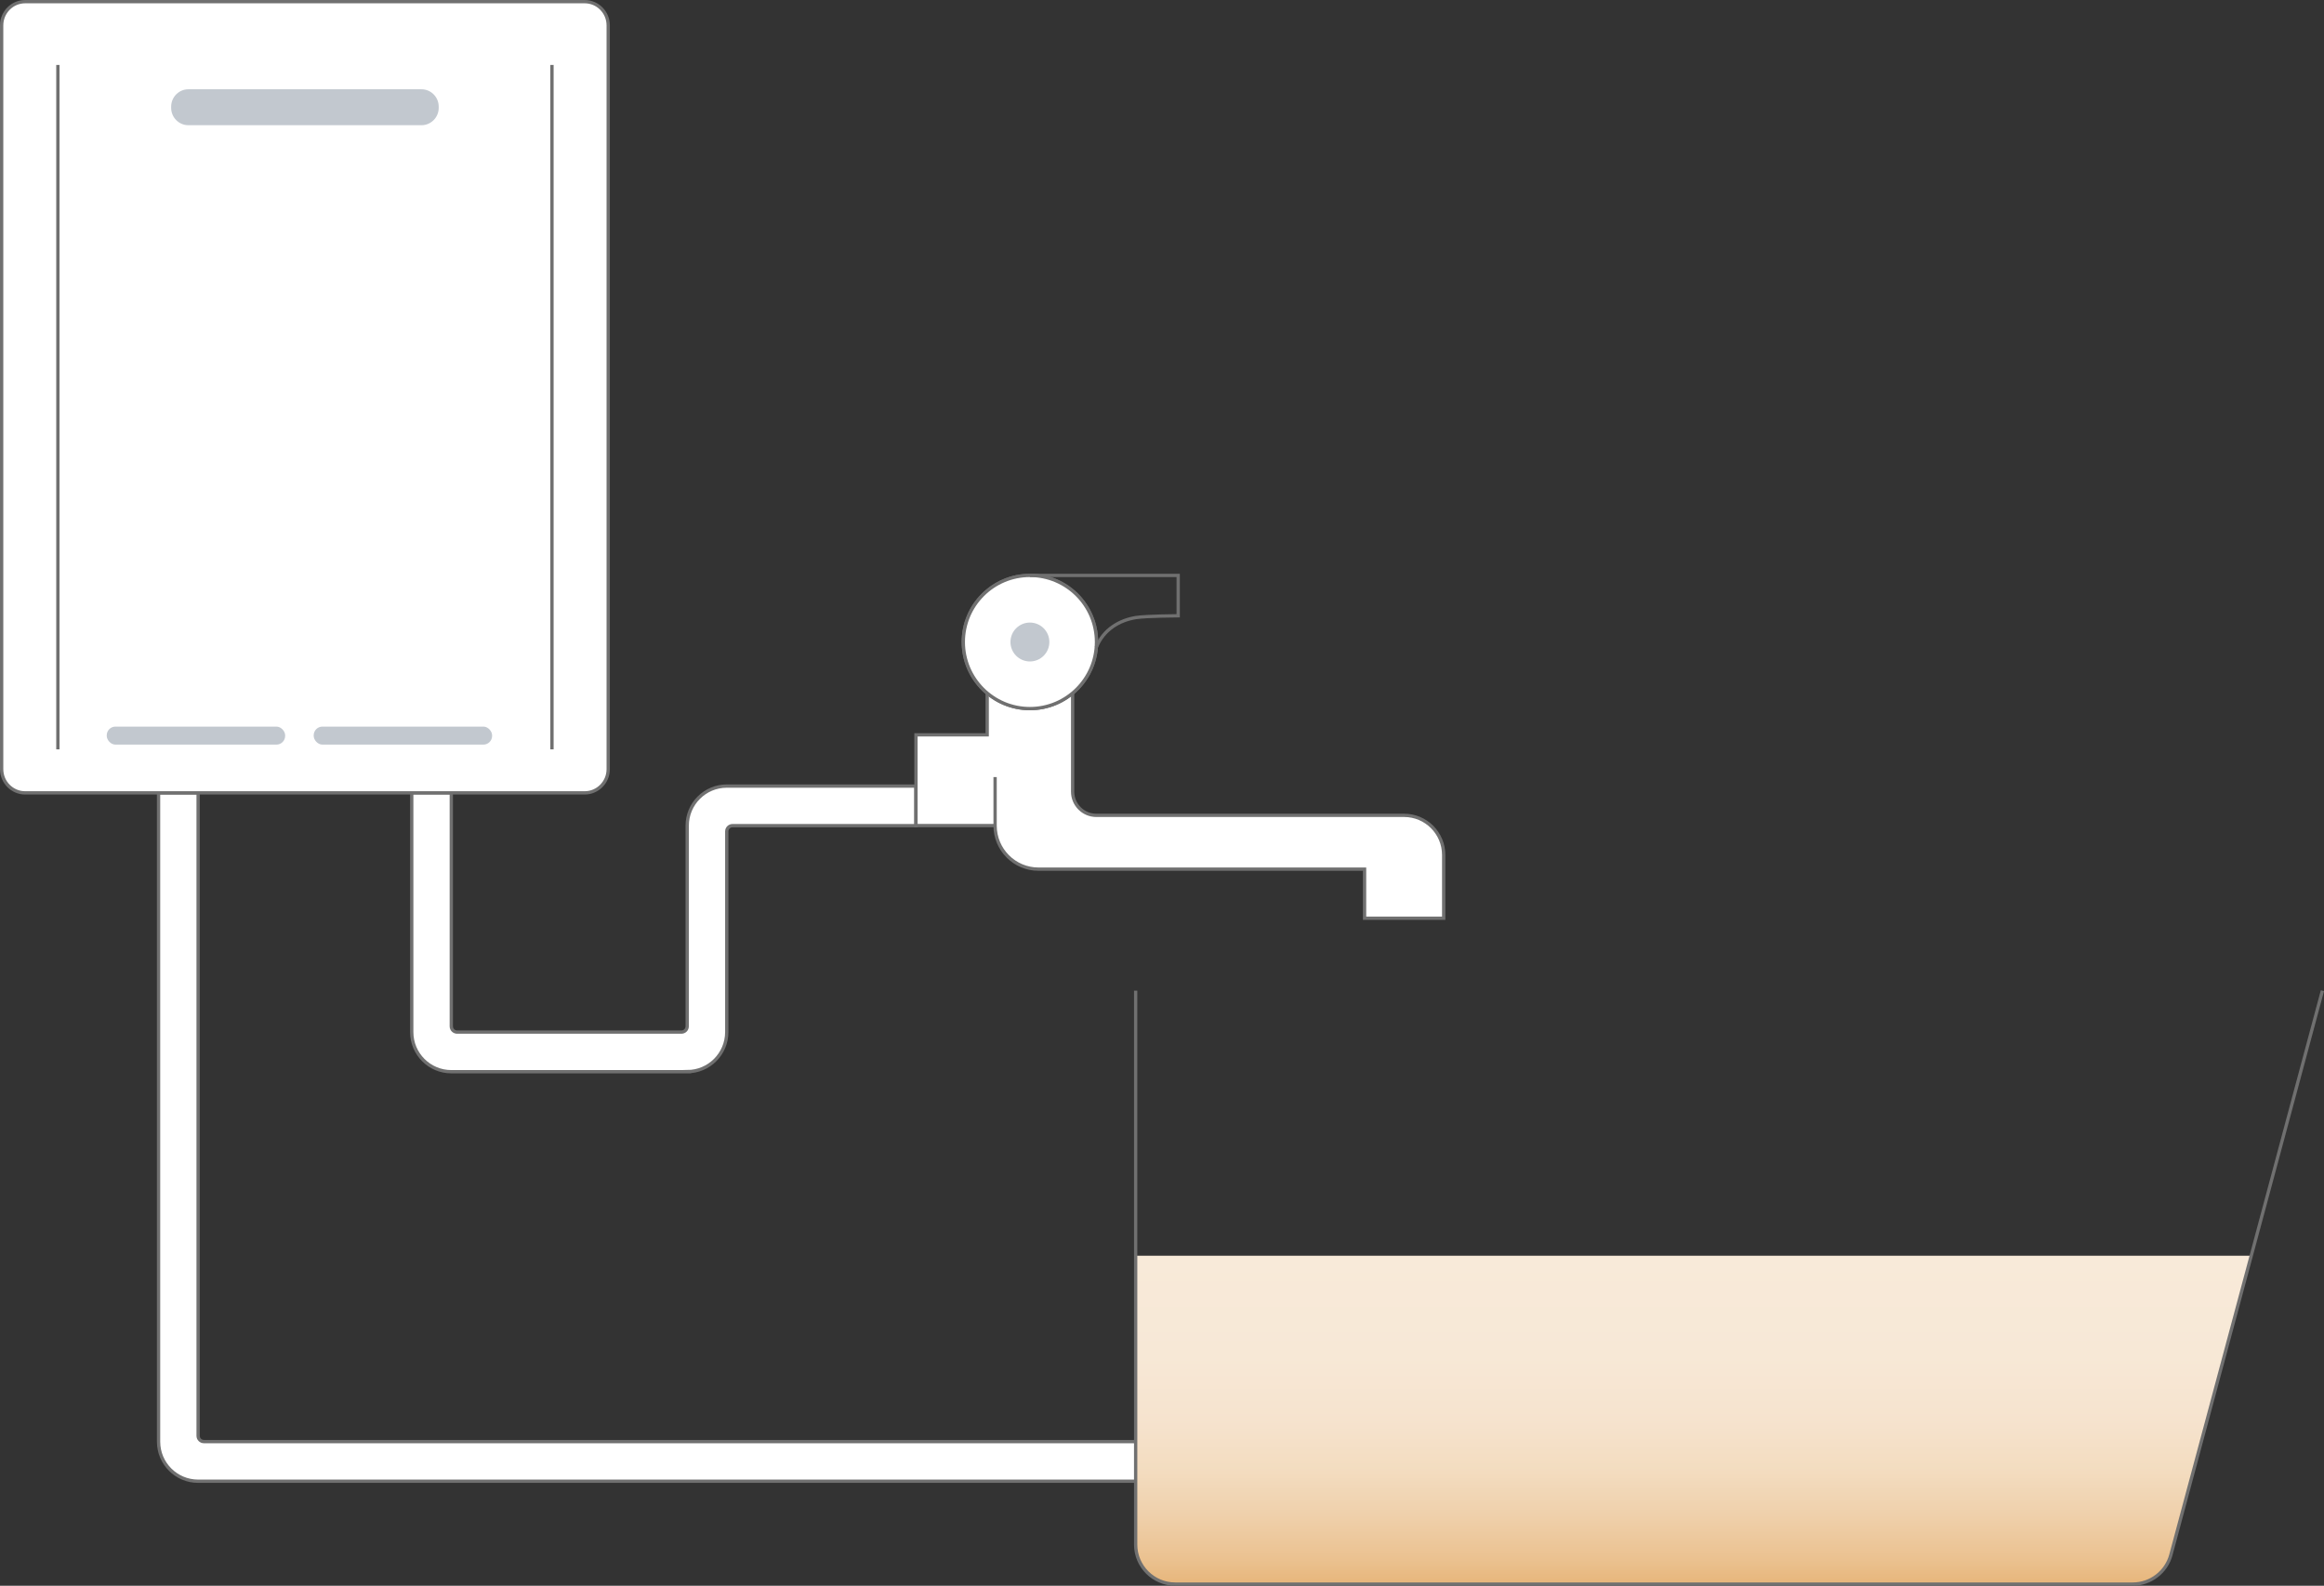 <?xml version="1.0" encoding="UTF-8"?>
<svg id="b" data-name="レイヤー 2" xmlns="http://www.w3.org/2000/svg" xmlns:xlink="http://www.w3.org/1999/xlink" viewBox="0 0 352.49 240.5">
  <rect x="0" y="0" width="352.49" height="240.5" fill="#333333" stroke="none"/>
  <defs>
    <style>
      .e {
        fill: none;
      }

      .e, .f {
        stroke: #707070;
        stroke-width: .5px;
      }

      .g {
        fill: #c2c8cf;
      }

      .g, .h {
        stroke-width: 0px;
      }

      .f {
        fill: #fff;
      }

      .h {
        fill: url(#d);
      }
    </style>
    <linearGradient id="d" data-name="名称未設定グラデーション 22" x1="-177.96" y1="240.25" x2="-177.96" y2="190.46" gradientTransform="translate(78.89) rotate(-180) scale(1 -1)" gradientUnits="userSpaceOnUse">
      <stop offset="0" stop-color="#e7b67b"/>
      <stop offset=".08" stop-color="#ebc291"/>
      <stop offset=".21" stop-color="#efd0ab"/>
      <stop offset=".34" stop-color="#f3dcbf"/>
      <stop offset=".5" stop-color="#f6e3ce"/>
      <stop offset=".69" stop-color="#f7e8d6"/>
      <stop offset="1" stop-color="#f8ead9"/>
    </linearGradient>
  </defs>
  <g id="c" data-name="t">
    <g>
      <g>
        <path class="f" d="m104.24,162.54h-35.79c-3.31,0-6-2.69-6-6v-36.29h6s0,35.4,0,35.4c0,.49.4.88.88.88h34.02c.49,0,.88-.39.88-.88v-30.43c0-3.31,2.69-6,6-6h28.69v6h-27.81c-.49,0-.88.39-.88.88v30.43c0,3.31-2.69,6-6,6Z"/>
        <path class="f" d="m172.25,224.65H30.05c-3.31,0-6-2.69-6-6v-98.4h6s0,97.51,0,97.51c0,.49.4.88.88.88h141.32"/>
      </g>
      <g>
        <g>
          <path class="f" d="m150.93,117.85v7.37c0,3.65,2.95,6.6,6.6,6.6h49.44v7.44h12v-9.6c0-3.31-2.69-6-6-6h-46.68c-1.99,0-3.6-1.61-3.6-3.6v-19.03h-12.96v10.42h-10.8v13.76h12.18"/>
          <circle class="f" cx="156.21" cy="97.37" r="10.1"/>
          <circle class="f" cx="156.21" cy="97.37" r="10.1"/>
          <path class="e" d="m156.21,87.27h22.49v6.12s-4.81.03-6.39.27c-2.49.39-4.95,1.8-6.03,4.53"/>
        </g>
        <circle class="g" cx="156.21" cy="97.37" r="2.95"/>
      </g>
      <g>
        <path class="f" d="m92.25,116.65c0,1.99-1.6,3.6-3.57,3.6H3.82c-1.97,0-3.57-1.61-3.57-3.6V3.85C.25,1.86,1.85.25,3.82.25h84.86c1.97,0,3.57,1.61,3.57,3.6v112.81Z"/>
        <path class="g" d="m66.54,16.36c0,1.45-1.18,2.63-2.61,2.63H28.57c-1.44,0-2.61-1.19-2.61-2.63v-.19c0-1.45,1.18-2.63,2.61-2.63h35.36c1.44,0,2.61,1.19,2.61,2.63v.19Z"/>
        <rect class="g" x="16.19" y="110.2" width="27.06" height="2.73" rx="1.32" ry="1.32"/>
        <rect class="g" x="47.58" y="110.2" width="27.06" height="2.73" rx="1.32" ry="1.32"/>
        <line class="e" x1="83.72" y1="113.65" x2="83.72" y2="9.85"/>
        <line class="e" x1="8.78" y1="113.65" x2="8.78" y2="9.85"/>
      </g>
      <g>
        <path class="h" d="m341.45,190.46l-12.18,45.34c-.7,2.62-3.08,4.44-5.79,4.44h-145.23c-3.31,0-6-2.69-6-6v-43.79h169.2Z"/>
        <path class="e" d="m352.25,150.25l-22.98,85.56c-.7,2.62-3.08,4.44-5.79,4.44h-145.23c-3.31,0-6-2.69-6-6v-84"/>
      </g>
    </g>
  </g>
</svg>